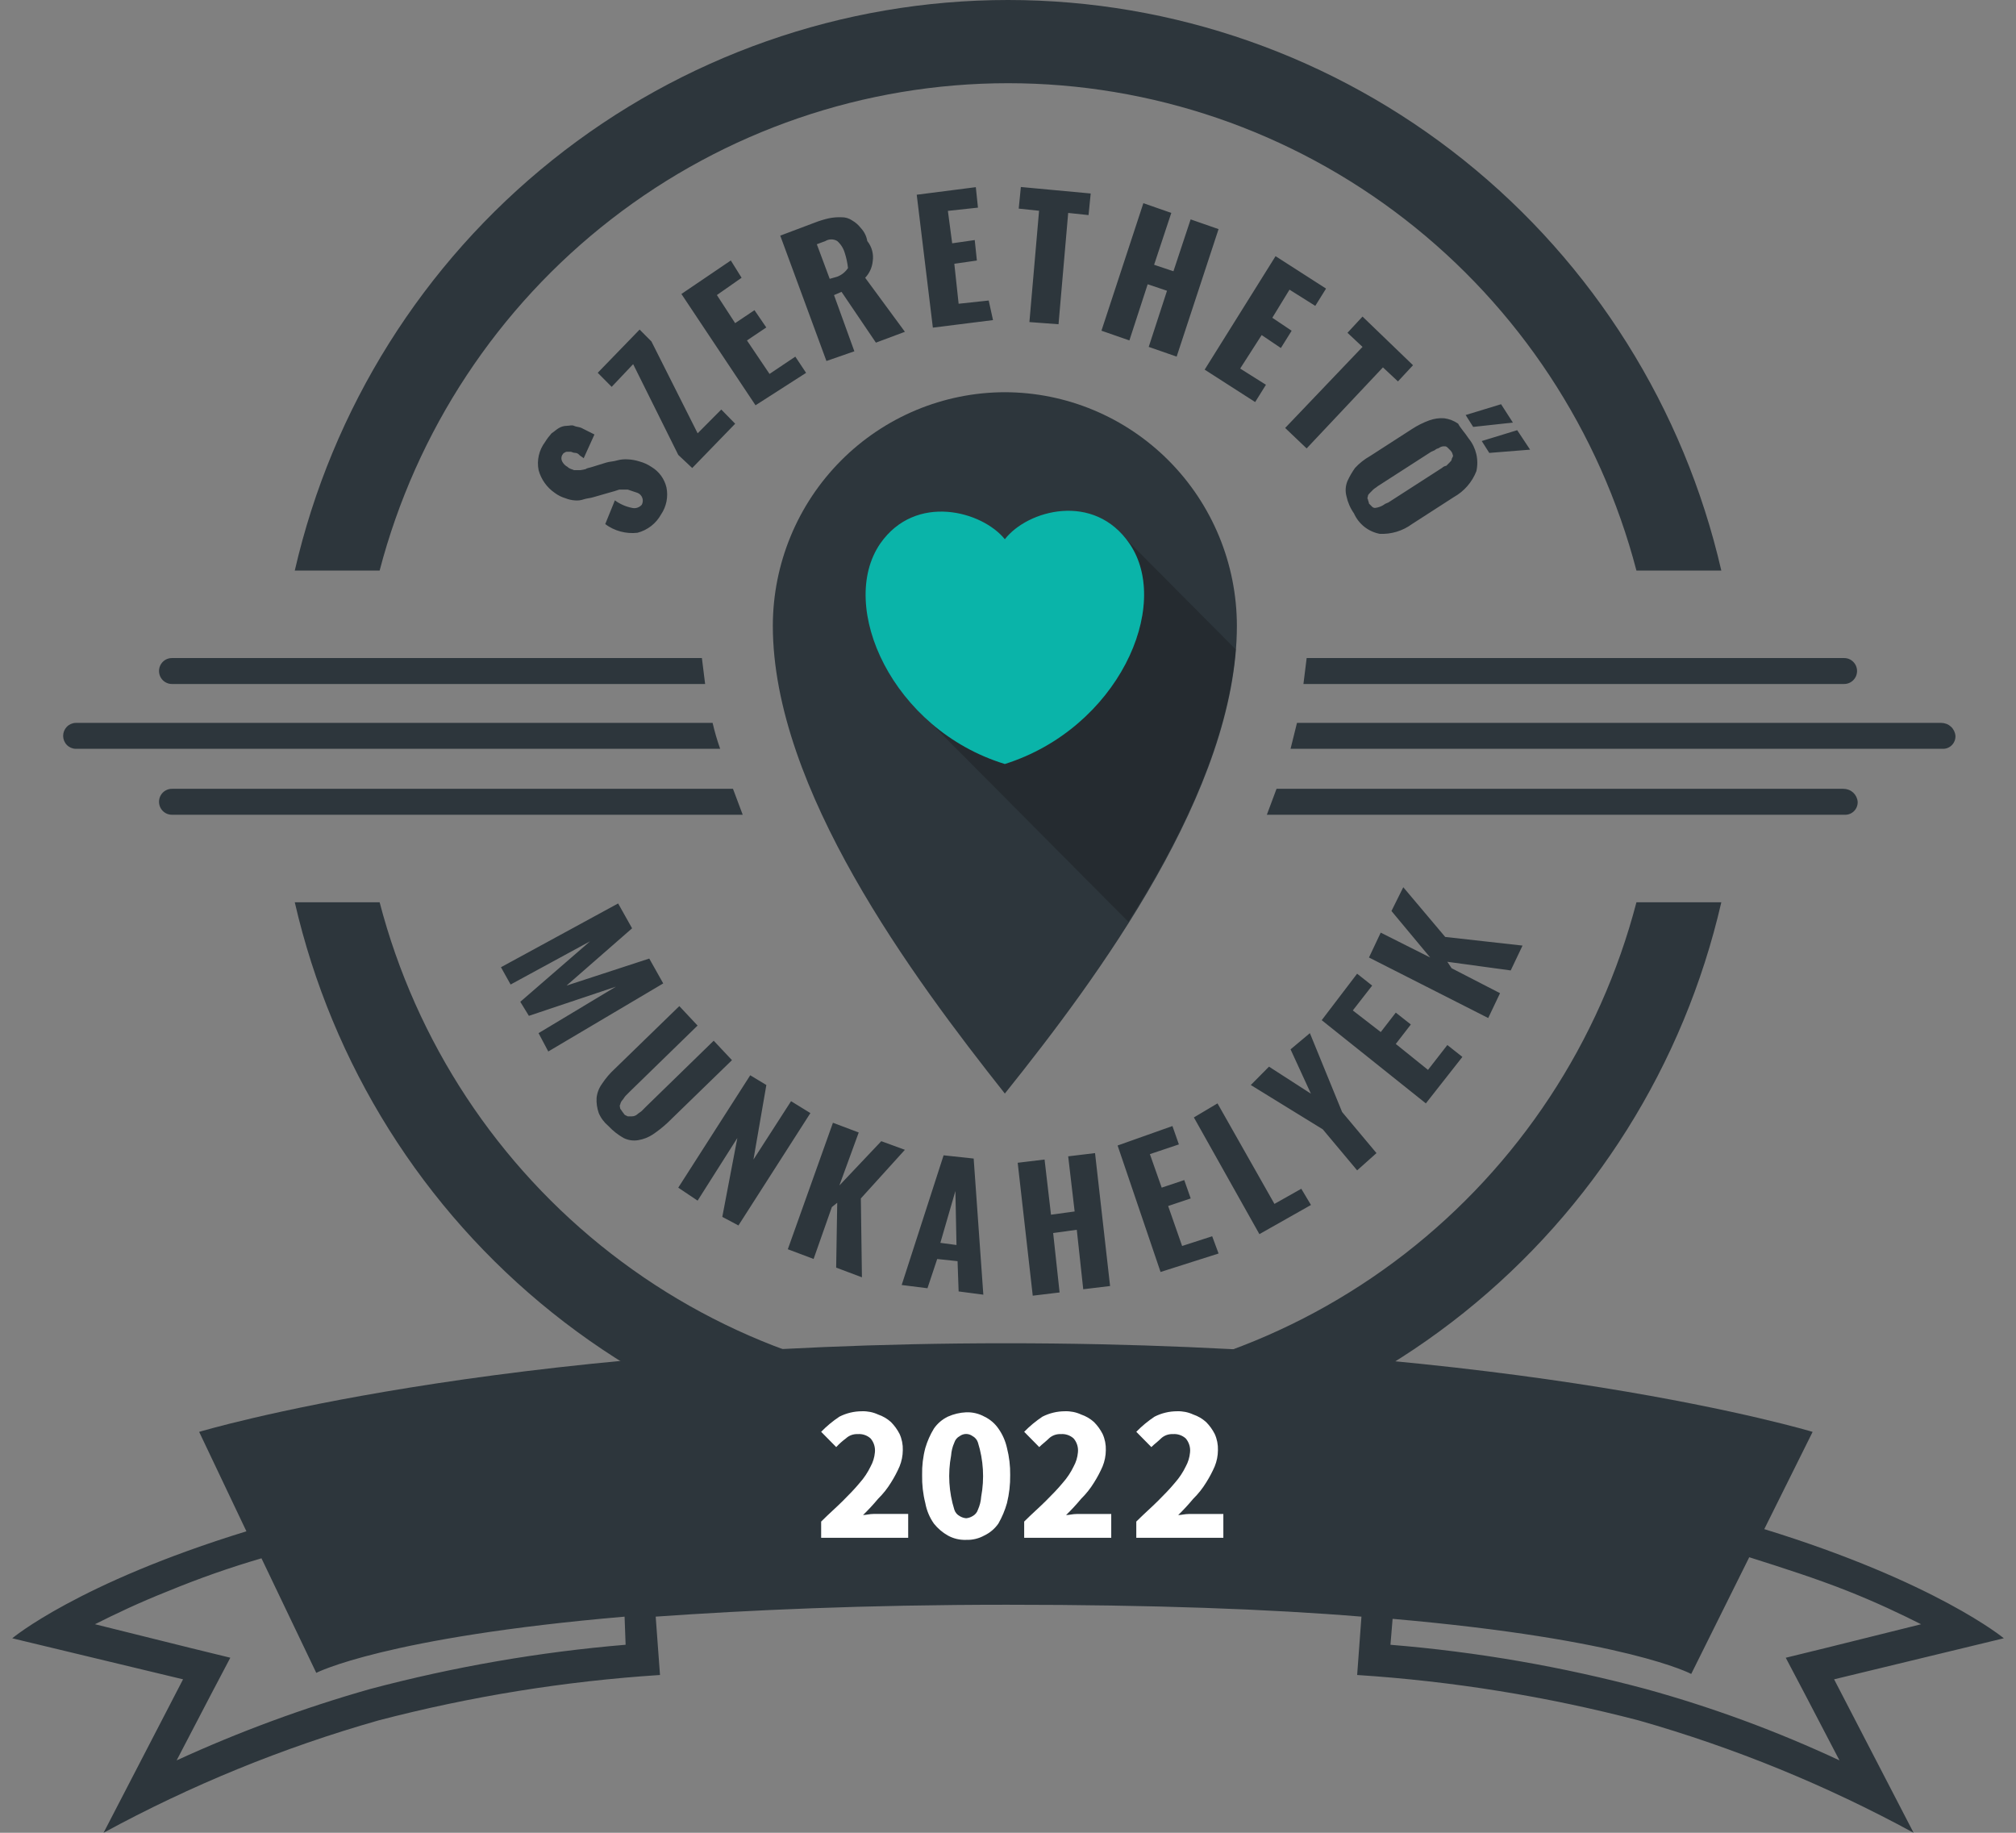 <svg width="110" height="100" viewBox="0 0 110 100" fill="none" xmlns="http://www.w3.org/2000/svg">
<rect x="0" y="0" width="110" height="100" fill="#808080" stroke="none"/>
<g clip-path="url(#clip0_3531_37945)">
<path d="M54.828 21.4C51.472 21.406 48.255 22.75 45.882 25.137C43.509 27.524 42.174 30.76 42.168 34.136C42.168 43.04 49.788 53.3 54.828 59.667C59.928 53.3 67.489 43.099 67.489 34.136C67.483 30.76 66.147 27.524 63.774 25.137C61.401 22.75 58.184 21.406 54.828 21.4Z" fill="#2D363C"/>
<path opacity="0.4" d="M49.785 38.441L61.566 50.294C64.556 45.578 67.017 40.389 67.428 35.436L61.098 29.068L49.785 38.441Z" fill="#1B1D1E"/>
<path d="M54.828 29.422C56.059 27.83 59.693 26.827 61.627 29.658C63.972 33.075 60.982 39.74 54.828 41.685C48.674 39.798 45.682 33.075 48.029 29.658C49.964 26.886 53.597 27.891 54.828 29.422Z" fill="#2D363C"/>
<path d="M54.828 29.422C56.059 27.83 59.693 26.827 61.627 29.658C63.972 33.075 60.982 39.74 54.828 41.685C48.674 39.798 45.682 33.075 48.029 29.658C49.964 26.886 53.597 27.891 54.828 29.422Z" fill="url(#paint0_radial_3531_37945)"/>
<path d="M20.714 31.132H16.084C18.118 22.282 23.073 14.385 30.141 8.732C37.209 3.078 45.972 0 55.002 0C64.032 0 72.796 3.078 79.864 8.732C86.931 14.385 91.887 22.282 93.921 31.132H89.29C87.297 23.512 82.852 16.77 76.649 11.96C70.446 7.149 62.834 4.54 55.002 4.54C47.169 4.54 39.557 7.149 33.355 11.96C27.151 16.77 22.706 23.512 20.714 31.132ZM55.002 75.822C47.169 75.826 39.555 73.218 33.351 68.407C27.147 63.596 22.703 56.852 20.714 49.23H16.084C18.118 58.081 23.073 65.977 30.141 71.63C37.209 77.284 45.972 80.362 55.002 80.362C64.032 80.362 72.796 77.284 79.864 71.63C86.931 65.977 91.887 58.081 93.921 49.23H89.29C87.301 56.853 82.857 63.597 76.654 68.409C70.45 73.221 62.836 75.829 55.002 75.826V75.822ZM71.12 37.32H100.602C100.696 37.322 100.79 37.306 100.878 37.272C100.966 37.238 101.046 37.186 101.113 37.12C101.181 37.054 101.235 36.975 101.272 36.888C101.308 36.801 101.327 36.707 101.327 36.612C101.327 36.517 101.308 36.423 101.272 36.336C101.235 36.249 101.181 36.17 101.113 36.104C101.046 36.038 100.966 35.986 100.878 35.952C100.79 35.918 100.696 35.902 100.602 35.905H71.296L71.12 37.32ZM9.402 37.32H38.474L38.298 35.905H9.402C9.307 35.902 9.214 35.918 9.126 35.952C9.038 35.986 8.958 36.038 8.89 36.104C8.823 36.17 8.769 36.249 8.732 36.336C8.696 36.423 8.677 36.517 8.677 36.612C8.677 36.707 8.696 36.801 8.732 36.888C8.769 36.975 8.823 37.054 8.89 37.12C8.958 37.186 9.038 37.238 9.126 37.272C9.214 37.306 9.307 37.322 9.402 37.32ZM105.936 39.442H70.768L70.417 40.857H105.993C106.086 40.861 106.179 40.845 106.266 40.811C106.353 40.777 106.432 40.725 106.498 40.658C106.564 40.592 106.616 40.512 106.65 40.425C106.684 40.337 106.7 40.243 106.696 40.15C106.68 39.958 106.593 39.779 106.452 39.649C106.311 39.519 106.127 39.446 105.936 39.446V39.442ZM38.883 39.442H4.127C3.945 39.448 3.771 39.525 3.644 39.657C3.517 39.789 3.445 39.966 3.445 40.15C3.445 40.334 3.517 40.511 3.644 40.643C3.771 40.775 3.945 40.852 4.127 40.857H39.295C39.131 40.395 38.994 39.924 38.883 39.446V39.442ZM39.994 43.039H9.402C9.307 43.036 9.214 43.053 9.126 43.087C9.038 43.121 8.958 43.173 8.89 43.239C8.823 43.305 8.769 43.384 8.732 43.471C8.696 43.558 8.677 43.652 8.677 43.747C8.677 43.842 8.696 43.935 8.732 44.023C8.769 44.11 8.823 44.189 8.89 44.255C8.958 44.321 9.038 44.373 9.126 44.407C9.214 44.441 9.307 44.457 9.402 44.454H40.525L39.994 43.039ZM100.599 43.039H69.652L69.124 44.454H100.658C100.751 44.458 100.844 44.442 100.931 44.408C101.018 44.374 101.097 44.322 101.163 44.255C101.229 44.189 101.281 44.109 101.315 44.022C101.349 43.934 101.365 43.84 101.361 43.746C101.345 43.555 101.258 43.377 101.118 43.246C100.977 43.116 100.793 43.043 100.602 43.043L100.599 43.039ZM75.458 20.045L76.278 20.811L77.099 19.927L74.344 17.273L73.523 18.158L74.344 18.927L70.123 23.35L71.295 24.467L75.458 20.045ZM66.49 68.394L66.141 67.453L64.5 67.983L63.738 65.802L64.969 65.389L64.617 64.387L63.386 64.8L62.742 62.972L64.324 62.441L63.972 61.439L60.98 62.501L63.324 69.401L66.49 68.394ZM62.621 15.51L63.676 15.864L62.678 18.927L64.202 19.458L66.489 12.501L64.965 11.97L64.027 14.8L62.972 14.447L63.91 11.617L62.386 11.086L60.099 18.044L61.623 18.575L62.621 15.51ZM71.531 65.746L71.003 64.861L69.538 65.687L66.431 60.203L65.142 60.969L68.717 67.337L71.531 65.746ZM74.696 52.243L81.202 55.545L81.847 54.19L79.207 52.83L78.972 52.477L82.43 52.949L83.075 51.593L78.855 51.121L76.568 48.409L75.923 49.706L78.034 52.242L75.337 50.886L74.696 52.243ZM68.248 59.201L72.175 61.618L74.051 63.858L75.106 62.915L73.231 60.675L71.472 56.371L70.417 57.255L71.528 59.673L69.241 58.199L68.248 59.201ZM69.889 18.989L70.477 18.046L69.422 17.338L70.36 15.805L71.766 16.689L72.354 15.746L69.599 13.977L65.731 20.168L68.486 21.937L69.074 20.994L67.668 20.109L68.84 18.282L69.889 18.989ZM79.971 22.644L80.381 23.293L82.549 23.057L81.904 22.055L79.971 22.644ZM72.117 55.663L77.8 60.203L79.793 57.667L78.972 57.019L77.917 58.375L76.159 56.96L76.98 55.898L76.159 55.25L75.339 56.311L73.814 55.132L74.87 53.776L74.049 53.127L72.117 55.663ZM57.757 17.691L58.284 11.618L59.395 11.736L59.512 10.557L55.702 10.203L55.585 11.382L56.695 11.5L56.168 17.573L57.757 17.691ZM59.105 70.344L60.57 70.168L59.749 62.915L58.284 63.092L58.636 66.1L57.346 66.276L56.995 63.266L55.529 63.443L56.35 70.695L57.815 70.519L57.464 67.276L58.753 67.099L59.105 70.344ZM47.617 14.271C47.581 14.604 47.437 14.914 47.207 15.156L49.375 18.104L47.793 18.695L45.917 15.924L45.507 16.101L46.617 19.167L45.093 19.697L42.573 12.857L44.448 12.15C44.696 12.052 44.951 11.974 45.21 11.914C45.441 11.865 45.678 11.845 45.914 11.855C46.123 11.849 46.329 11.911 46.502 12.031C46.684 12.136 46.843 12.277 46.971 12.444C47.156 12.639 47.278 12.886 47.322 13.152C47.447 13.307 47.537 13.486 47.588 13.679C47.639 13.871 47.648 14.072 47.617 14.268V14.271ZM46.093 13.799C46.02 13.548 45.878 13.323 45.682 13.151C45.585 13.092 45.474 13.062 45.36 13.062C45.247 13.062 45.135 13.092 45.038 13.151L44.569 13.327L45.272 15.214L45.682 15.097C45.923 15.005 46.129 14.84 46.27 14.625C46.239 14.344 46.18 14.066 46.093 13.797V13.799ZM43.983 20.344L43.395 19.459L41.988 20.402L40.757 18.575L41.812 17.867L41.167 16.924L40.112 17.631L39.116 16.098L40.464 15.155L39.876 14.212L37.18 16.04L41.224 22.113L43.983 20.344ZM37.77 25.536L40.114 23.119L39.355 22.345L38.066 23.642L35.545 18.631L34.9 17.982L32.614 20.34L33.375 21.107L34.547 19.869L37.009 24.821L37.77 25.536ZM53.947 16.397L52.306 16.573L52.071 14.392L53.302 14.215L53.185 13.098L51.954 13.275L51.72 11.506L53.361 11.329L53.244 10.212L50.02 10.625L50.9 17.877L54.182 17.465L53.947 16.397ZM83.487 24.534L82.784 23.472L80.849 24.064L81.26 24.712L83.487 24.534ZM50.606 70.289L49.199 70.112L51.486 63.036L53.127 63.213L53.654 70.64L52.306 70.463L52.248 68.812L51.137 68.694L50.606 70.289ZM51.309 67.812L52.189 67.93L52.13 64.982L51.309 67.812ZM34.488 27.712C34.149 27.645 33.829 27.505 33.55 27.3L33.023 28.597C33.529 28.972 34.157 29.14 34.781 29.069C35.053 28.998 35.307 28.873 35.529 28.701C35.75 28.529 35.935 28.313 36.071 28.067C36.215 27.853 36.316 27.613 36.366 27.36C36.416 27.106 36.416 26.846 36.364 26.593C36.309 26.361 36.208 26.142 36.067 25.95C35.926 25.758 35.748 25.597 35.544 25.475C35.346 25.342 35.129 25.242 34.899 25.18C34.69 25.113 34.473 25.073 34.254 25.063C34.056 25.05 33.858 25.07 33.666 25.122C33.49 25.181 33.256 25.181 33.078 25.239L32.316 25.475C32.141 25.535 32.023 25.535 31.965 25.593C31.868 25.619 31.77 25.638 31.672 25.652H31.32C31.203 25.593 31.085 25.593 30.968 25.475C30.843 25.409 30.741 25.306 30.675 25.18C30.646 25.126 30.631 25.065 30.631 25.003C30.631 24.942 30.646 24.881 30.675 24.827C30.733 24.767 30.733 24.709 30.792 24.709C30.815 24.687 30.842 24.67 30.873 24.66C30.903 24.649 30.936 24.646 30.967 24.65H31.143C31.202 24.65 31.26 24.709 31.378 24.709C31.423 24.71 31.468 24.721 31.508 24.741C31.549 24.762 31.584 24.791 31.612 24.827C31.671 24.886 31.788 24.944 31.847 25.003L32.435 23.706L32.083 23.529L31.732 23.352C31.615 23.293 31.438 23.293 31.321 23.235C31.204 23.176 31.087 23.235 30.911 23.235C30.767 23.238 30.625 23.279 30.501 23.352C30.384 23.412 30.266 23.529 30.091 23.648C29.96 23.794 29.842 23.952 29.739 24.119C29.576 24.336 29.461 24.584 29.4 24.848C29.34 25.113 29.335 25.387 29.388 25.653C29.527 26.157 29.838 26.595 30.267 26.891C30.444 27.024 30.643 27.124 30.855 27.186C31.023 27.253 31.201 27.293 31.382 27.304C31.541 27.317 31.701 27.297 31.851 27.244C32.027 27.185 32.203 27.185 32.379 27.127L33.199 26.891C33.434 26.832 33.609 26.773 33.787 26.714H34.256L34.783 26.891C34.844 26.915 34.898 26.951 34.944 26.998C34.989 27.045 35.024 27.101 35.046 27.162C35.068 27.223 35.077 27.289 35.072 27.354C35.068 27.419 35.049 27.482 35.018 27.54C34.953 27.614 34.87 27.669 34.777 27.7C34.683 27.73 34.584 27.735 34.488 27.712ZM80.147 23.939C80.343 24.184 80.482 24.47 80.553 24.776C80.624 25.082 80.625 25.401 80.557 25.707C80.323 26.308 79.887 26.808 79.326 27.122L77.04 28.596C76.531 28.97 75.911 29.157 75.282 29.127C74.975 29.068 74.687 28.936 74.442 28.742C74.197 28.547 74.003 28.296 73.875 28.009C73.676 27.726 73.537 27.405 73.465 27.066C73.394 26.792 73.415 26.502 73.524 26.241C73.638 25.993 73.776 25.756 73.934 25.533C74.172 25.275 74.449 25.056 74.755 24.884L77.041 23.41C77.335 23.218 77.65 23.06 77.979 22.939C78.241 22.842 78.521 22.802 78.799 22.821C79.073 22.857 79.334 22.958 79.561 23.116C79.678 23.349 79.912 23.584 80.146 23.939H80.147ZM79.268 24.823C79.253 24.735 79.212 24.652 79.151 24.587L78.975 24.411C78.952 24.388 78.924 24.371 78.894 24.361C78.863 24.351 78.831 24.348 78.799 24.352C78.717 24.349 78.636 24.369 78.565 24.411C78.506 24.47 78.389 24.47 78.33 24.528C78.271 24.587 78.213 24.587 78.096 24.646L75.165 26.533C75.106 26.592 74.989 26.65 74.93 26.71L74.755 26.886C74.696 26.945 74.638 27.004 74.638 27.063C74.638 27.122 74.579 27.181 74.638 27.24C74.638 27.299 74.697 27.417 74.697 27.476L74.872 27.653C74.895 27.675 74.923 27.692 74.954 27.702C74.984 27.712 75.016 27.716 75.048 27.712C75.215 27.688 75.376 27.628 75.517 27.535C75.576 27.476 75.634 27.476 75.752 27.417L78.682 25.53C78.747 25.468 78.829 25.427 78.917 25.413L79.093 25.236C79.151 25.177 79.21 25.119 79.21 25.059C79.21 25 79.326 24.882 79.268 24.823V24.823ZM33.198 61.439C33.438 61.695 33.715 61.914 34.019 62.088C34.272 62.217 34.561 62.258 34.84 62.206C35.111 62.16 35.37 62.059 35.601 61.91C35.892 61.717 36.166 61.5 36.422 61.262L39.939 57.844L38.942 56.783L35.25 60.38L35.015 60.616C34.956 60.675 34.84 60.733 34.781 60.793C34.7 60.866 34.596 60.908 34.487 60.91H34.253C34.136 60.851 34.077 60.851 34.018 60.733C33.959 60.674 33.901 60.557 33.843 60.498C33.843 60.438 33.784 60.321 33.843 60.261C33.857 60.173 33.898 60.091 33.959 60.026C34.018 59.966 34.076 59.849 34.135 59.79L34.37 59.554L38.062 55.957L37.066 54.895L33.549 58.313C33.282 58.558 33.045 58.835 32.846 59.138C32.682 59.363 32.581 59.628 32.552 59.905C32.537 60.185 32.577 60.465 32.669 60.73C32.787 61.005 32.969 61.248 33.198 61.439V61.439ZM48.086 62.265L45.799 64.682L46.855 61.79L45.448 61.26L42.986 68.161L44.393 68.691L45.389 65.861L45.682 65.625L45.624 69.163L47.03 69.693L46.971 65.389L49.374 62.736L48.086 62.265ZM29.916 57.371L36.188 53.657L35.426 52.301L30.913 53.775L34.489 50.65L33.727 49.294L27.334 52.774L27.861 53.717L32.199 51.358L28.389 54.66L28.858 55.426L33.605 53.835L29.385 56.37L29.916 57.371ZM40.291 66.864L44.218 60.732L43.163 60.083L41.111 63.268L41.815 59.2L40.935 58.669L37.008 64.801L38.064 65.509L40.232 62.091L39.411 66.395L40.291 66.864Z" fill="#2D363C"/>
<path d="M109.336 89.387C109.336 89.387 105.643 86.322 96.265 83.432L98.903 78.126C98.903 78.126 82.902 73.291 54.885 73.291C26.868 73.291 10.867 78.126 10.867 78.126L13.445 83.551C4.244 86.381 0.668 89.388 0.668 89.388L9.988 91.627L5.651 99.999C10.413 97.406 15.445 95.35 20.655 93.868C25.685 92.556 30.827 91.727 36.012 91.391L35.777 88.207C40.818 87.853 47.145 87.558 54.944 87.558C62.914 87.558 69.245 87.794 74.285 88.207L74.051 91.391C79.236 91.727 84.378 92.556 89.407 93.868C94.618 95.35 99.65 97.406 104.412 99.999L100.075 91.627L109.336 89.387ZM34.136 89.741C29.425 90.136 24.758 90.945 20.187 92.158C16.577 93.184 13.05 94.484 9.637 96.05L11.512 92.453L12.567 90.448L10.399 89.918L5.182 88.621C6.237 88.09 7.585 87.441 9.226 86.793C10.874 86.114 12.557 85.524 14.267 85.024L17.257 91.274C17.257 91.274 21.008 89.328 34.079 88.208L34.136 89.741ZM100.368 96.05C96.965 94.46 93.436 93.158 89.818 92.159C85.249 90.936 80.581 90.127 75.868 89.742L75.985 88.327C88.763 89.444 92.279 91.334 92.279 91.334L95.445 84.966C97.32 85.558 99.137 86.145 100.778 86.794C102.419 87.443 103.768 88.091 104.822 88.622L99.606 89.919L97.437 90.45L98.492 92.454L100.368 96.05Z" fill="#2D363C"/>
<path d="M44.805 83.905V83.02C45.215 82.608 45.625 82.254 45.977 81.903C46.328 81.552 46.621 81.255 46.914 80.901C47.15 80.635 47.348 80.337 47.502 80.016C47.633 79.78 47.713 79.519 47.737 79.25C47.752 79.113 47.739 78.974 47.699 78.842C47.659 78.71 47.592 78.588 47.502 78.484C47.407 78.398 47.296 78.333 47.175 78.293C47.054 78.252 46.926 78.237 46.799 78.248C46.681 78.242 46.563 78.26 46.452 78.3C46.342 78.341 46.24 78.403 46.154 78.484C45.964 78.624 45.787 78.782 45.627 78.956L44.805 78.122C45.107 77.812 45.441 77.535 45.801 77.296C46.182 77.102 46.604 77.001 47.032 77.001C47.335 76.991 47.636 77.051 47.911 77.178C48.171 77.266 48.41 77.406 48.615 77.591C48.803 77.781 48.962 78 49.084 78.239C49.21 78.516 49.27 78.819 49.26 79.124C49.258 79.427 49.198 79.728 49.084 80.008C48.951 80.315 48.794 80.611 48.615 80.893C48.417 81.216 48.181 81.513 47.911 81.778C47.654 82.087 47.38 82.382 47.091 82.662C47.266 82.662 47.442 82.603 47.679 82.603H49.554V83.905H44.805Z" fill="white"/>
<path d="M52.717 84.018C52.369 84.031 52.025 83.95 51.72 83.782C51.428 83.617 51.169 83.396 50.959 83.133C50.723 82.8 50.563 82.418 50.489 82.016C50.362 81.514 50.303 80.996 50.314 80.478C50.303 79.981 50.362 79.485 50.489 79.004C50.599 78.631 50.756 78.274 50.959 77.943C51.153 77.664 51.415 77.44 51.72 77.294C52.035 77.153 52.373 77.073 52.717 77.058C53.064 77.045 53.408 77.126 53.713 77.294C54.018 77.44 54.281 77.664 54.475 77.943C54.7 78.261 54.86 78.622 54.944 79.004C55.067 79.485 55.126 79.981 55.119 80.478C55.126 80.995 55.067 81.51 54.944 82.011C54.834 82.402 54.676 82.777 54.475 83.129C54.281 83.407 54.018 83.631 53.713 83.777C53.408 83.947 53.064 84.03 52.717 84.018ZM52.717 82.839C52.841 82.827 52.961 82.787 53.068 82.721C53.208 82.647 53.314 82.52 53.361 82.368C53.461 82.144 53.521 81.904 53.537 81.66C53.72 80.677 53.66 79.665 53.361 78.712C53.314 78.559 53.208 78.432 53.068 78.358C52.966 78.282 52.843 78.24 52.716 78.24C52.589 78.24 52.466 78.282 52.364 78.358C52.224 78.432 52.119 78.559 52.071 78.712C51.971 78.935 51.912 79.175 51.895 79.419C51.712 80.402 51.773 81.414 52.071 82.368C52.119 82.52 52.224 82.647 52.364 82.721C52.471 82.787 52.592 82.827 52.717 82.839Z" fill="white"/>
<path d="M55.883 83.905V83.02C56.293 82.608 56.703 82.254 57.055 81.903C57.406 81.552 57.7 81.255 57.992 80.901C58.228 80.635 58.426 80.337 58.58 80.016C58.711 79.78 58.791 79.519 58.815 79.25C58.83 79.113 58.818 78.974 58.777 78.842C58.737 78.71 58.67 78.588 58.58 78.484C58.485 78.398 58.374 78.333 58.253 78.293C58.132 78.252 58.004 78.237 57.877 78.248C57.759 78.242 57.641 78.26 57.531 78.3C57.42 78.341 57.318 78.403 57.232 78.484C57.056 78.661 56.88 78.779 56.705 78.956L55.883 78.122C56.185 77.812 56.519 77.535 56.879 77.296C57.261 77.102 57.682 77.001 58.11 77.001C58.413 76.991 58.714 77.051 58.989 77.178C59.249 77.266 59.489 77.406 59.693 77.591C59.882 77.781 60.04 78 60.162 78.239C60.288 78.516 60.348 78.819 60.338 79.124C60.336 79.427 60.276 79.728 60.162 80.008C60.029 80.315 59.872 80.611 59.693 80.893C59.495 81.216 59.259 81.513 58.989 81.778C58.732 82.088 58.458 82.384 58.169 82.665C58.345 82.665 58.521 82.606 58.757 82.606H60.633V83.905H55.883Z" fill="white"/>
<path d="M62 83.905V83.02C62.41 82.608 62.821 82.254 63.172 81.903C63.523 81.552 63.817 81.255 64.109 80.901C64.345 80.635 64.543 80.337 64.698 80.016C64.828 79.78 64.908 79.519 64.932 79.25C64.948 79.113 64.935 78.974 64.894 78.842C64.854 78.71 64.787 78.588 64.698 78.484C64.603 78.398 64.491 78.333 64.37 78.293C64.249 78.252 64.121 78.237 63.994 78.248C63.876 78.242 63.758 78.26 63.648 78.3C63.537 78.341 63.435 78.403 63.349 78.484C63.173 78.661 62.998 78.779 62.822 78.956L62 78.122C62.302 77.812 62.636 77.535 62.996 77.296C63.378 77.102 63.8 77.001 64.227 77.001C64.53 76.991 64.831 77.051 65.106 77.178C65.366 77.266 65.606 77.406 65.81 77.591C65.999 77.781 66.157 78 66.279 78.239C66.405 78.516 66.465 78.819 66.455 79.124C66.453 79.427 66.394 79.728 66.279 80.008C66.146 80.315 65.989 80.611 65.81 80.893C65.612 81.216 65.376 81.513 65.106 81.778C64.849 82.088 64.575 82.384 64.287 82.665C64.462 82.665 64.638 82.606 64.875 82.606H66.75V83.905H62Z" fill="white"/>
</g>
<defs>
<radialGradient id="paint0_radial_3531_37945" cx="0" cy="0" r="1" gradientUnits="userSpaceOnUse" gradientTransform="translate(124.442 28.284) scale(24.739 14.976)">
<stop stop-color="#0AB4A9"/>
<stop offset="0.35" stop-color="#FDCA07"/>
<stop offset="1" stop-color="#0AB4A9"/>
</radialGradient>
<clipPath id="clip0_3531_37945">
<rect width="108.667" height="100" fill="white" transform="translate(0.668)"/>
</clipPath>
</defs>
</svg>
